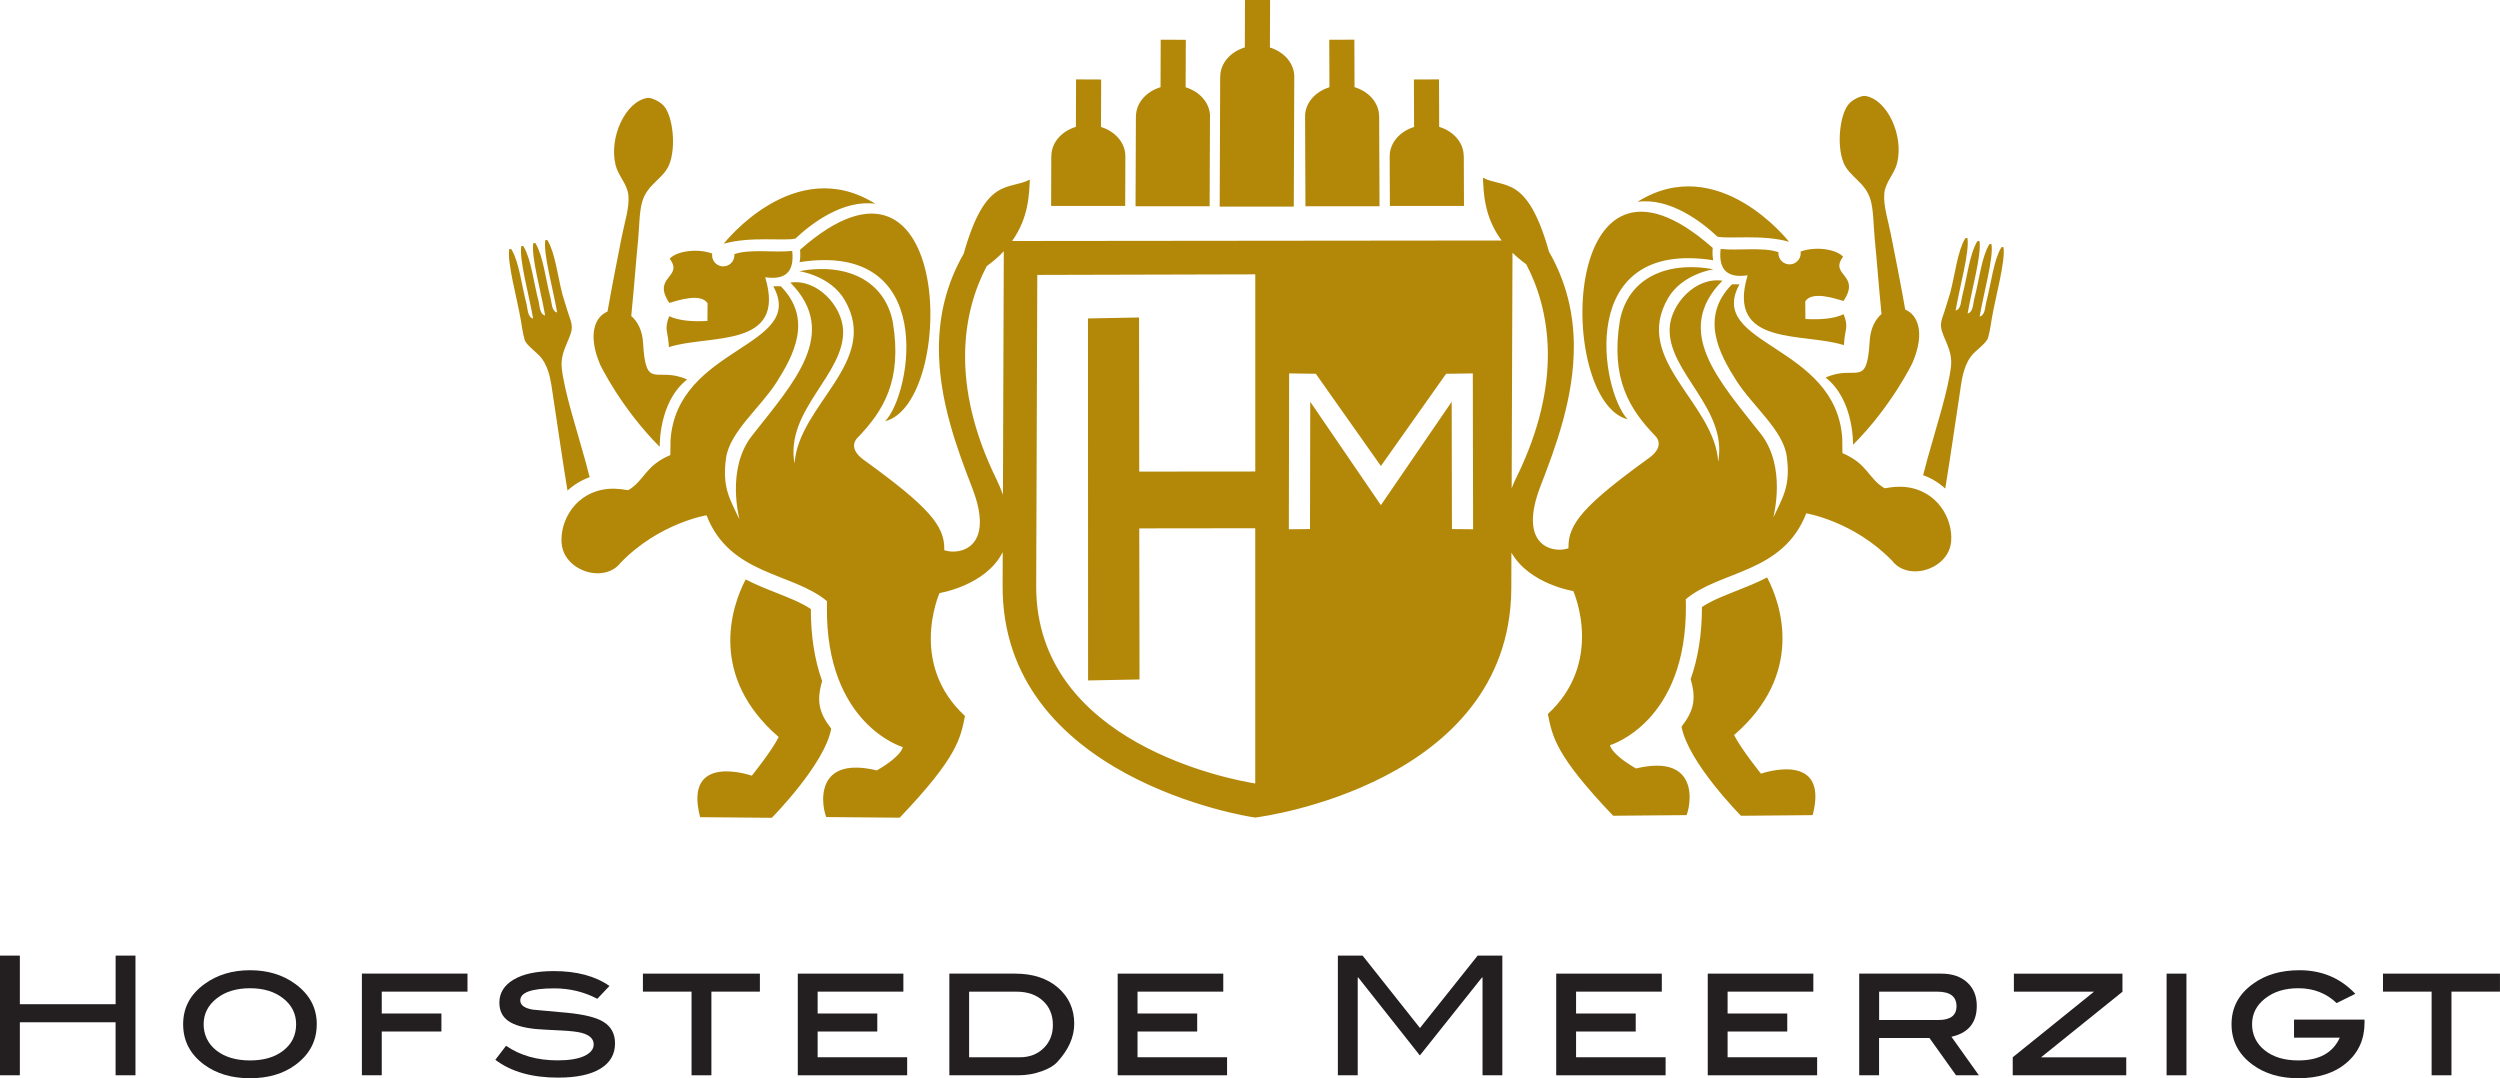 <?xml version="1.0" encoding="UTF-8"?><svg xmlns="http://www.w3.org/2000/svg" viewBox="0 0 705.3 304.19"><defs><style>.d{fill:#b38708;}.e{fill:#231f20;}</style></defs><g id="a"/><g id="b"><g id="c"><path class="d" d="M224.41,67.3c4.46-4.23,13.44-11.06,22.53-9.81-22.83-14.33-42.76,11.27-42.76,11.27,7.55-2.16,17.14-.69,20.23-1.46Zm-58.06,67.32c-.36-1.43-.74-2.92-1.19-4.53-2.46-8.88-5.99-19.74-6.67-26.23-.5-4.65,2.33-7.86,2.79-10.88,.27-1.83-.73-3.59-1.3-5.65l-1.28-4.16c-1.35-5.12-2.05-11.66-4.16-15.24-.13-.23-.34-.3-.7-.17-.62,3.79,2.19,13.72,3.28,20.06,.02,.11,.03,.21,.05,.31l-.07,.02c-1.51-.47-1.41-2.7-1.79-4.13-1.35-5.12-2.05-11.66-4.16-15.24-.13-.23-.35-.3-.7-.17-.62,3.79,2.19,13.72,3.28,20.06,.02,.12,.04,.24,.05,.35-1.59-.41-1.48-2.7-1.86-4.15-1.35-5.12-2.05-11.66-4.16-15.24-.13-.23-.35-.3-.7-.17-.62,3.79,2.19,13.72,3.28,20.06,.02,.12,.04,.24,.05,.35-1.59-.41-1.48-2.7-1.86-4.15-1.35-5.12-2.05-11.66-4.16-15.24-.13-.23-.35-.3-.7-.17-.62,3.79,2.19,13.72,3.28,20.06,0,0,.54,3.77,1.06,5.47,.52,1.7,3.59,3.55,4.89,5.36,2.29,3.18,2.59,7.03,3.22,11.15,1.37,9.01,2.59,17.56,3.98,26.06,1.81-1.67,3.92-2.94,6.23-3.78Zm22.48-49.16c2.35-.68,8.86-2.9,10.79,.1l-.04,4.99c-4.17,.21-7.96-.02-10.79-1.35-1.52,3.93-.27,4.17-.08,8.73,11.34-3.69,33.32,.61,27.17-19.71,5.31,.78,8.32-1.14,7.62-7.43-5.07,.54-11.94-.62-16.34,.91,0,.1,.03,.2,.03,.3,0,1.74-1.41,3.15-3.15,3.15s-3.15-1.41-3.15-3.15c0-.16,.02-.31,.05-.46-3.95-1.49-9.91-.83-12.01,1.45,4.06,5.35-5.14,4.95-.1,12.48Zm36.9-15c-.08-.31,.25,1.71-.16,3.5,38.95-6.06,31.72,36.92,24.16,44.86,20.18-5.09,19.35-86.66-24-48.37Zm-39.6,55.59s-.39-12.68,7.73-18.98c-8.68-3.89-11.65,3.45-12.44-10.33-.2-3.54-1.55-6.07-3.33-7.58,.02-.19,.03-.37,.05-.56,.8-8.06,1.16-13.5,1.87-20.77,.37-3.83,.31-7.8,1.14-10.8,1.41-5.11,5.98-6.53,7.62-10.53,2.05-5.01,1.04-13.54-1.36-16.47-1.29-1.56-3.8-2.54-4.71-2.41-6.24,.95-10.96,11.16-9.03,18.94,.77,3.13,3.27,5.28,3.61,8.48,.35,3.4-1.08,7.76-1.84,11.6-1.37,6.92-2.84,14.4-4.05,21.26-3.5,1.44-5.72,6.45-2.05,15.02,0,0,5.81,12.15,16.78,23.14Zm45.81,66.1c-2.13-5.96-3.2-12.8-3.18-20.33-2.69-1.79-6.08-3.13-9.65-4.54-2.9-1.14-5.86-2.32-8.74-3.81-4.13,7.86-10.44,27.38,9.32,44.47-2.03,4.02-7.59,10.9-7.59,10.9,0,0-19.42-6.8-14.58,11.7l20.22,.18s14.94-15.07,16.77-25.15c-3.42-4.42-4.23-7.69-2.57-13.42Zm252.56-125.4c3.09,.77,12.68-.7,20.23,1.46,0,0-19.93-25.6-42.76-11.27,9.1-1.25,18.07,5.58,22.53,9.81Zm-25.32,51.53c-7.56-7.94-14.79-50.92,24.16-44.86-.41-1.79-.08-3.81-.16-3.5-43.34-38.29-44.17,43.28-24,48.37Zm-67.06-60.18h20.9l-.06-14.07h-.02c-.01-3.82-2.91-7.03-6.92-8.24l-.05-13.39-7.08,.03,.05,13.39c-4.02,1.25-6.89,4.48-6.88,8.3,0,.02,0,.04,0,.06l.05,13.93Zm135.63-1.62c.83,3,.77,6.97,1.14,10.8,.71,7.28,1.08,12.71,1.87,20.77,.02,.19,.03,.37,.05,.56-1.78,1.52-3.12,4.05-3.33,7.58-.8,13.77-3.76,6.44-12.44,10.33,8.12,6.31,7.73,18.98,7.73,18.98,10.98-10.99,16.78-23.14,16.78-23.14,3.68-8.58,1.45-13.58-2.05-15.02-1.2-6.86-2.67-14.34-4.05-21.26-.76-3.83-2.2-8.2-1.84-11.6,.34-3.2,2.84-5.35,3.61-8.48,1.92-7.78-2.79-17.99-9.03-18.94-.91-.13-3.43,.85-4.71,2.41-2.4,2.93-3.41,11.46-1.36,16.47,1.64,4.01,6.21,5.43,7.62,10.53Zm-159.46,1.71h20.9l-.1-25.36h-.02c0-3.82-2.91-7.03-6.93-8.24l-.05-13.4-7.08,.03,.05,13.39c-4.02,1.24-6.9,4.47-6.88,8.3,0,.02,0,.04,.01,.06l.1,25.22Zm133.44,13.26c0-.1,.02-.2,.03-.3-4.39-1.52-11.26-.37-16.34-.91-.7,6.29,2.31,8.21,7.62,7.43-6.15,20.32,15.83,16.02,27.17,19.71,.19-4.56,1.44-4.8-.08-8.73-2.83,1.33-6.61,1.56-10.79,1.35l-.04-4.99c1.93-3,8.44-.78,10.79-.1,5.03-7.53-4.17-7.13-.11-12.48-2.11-2.28-8.06-2.94-12.01-1.45,.02,.15,.05,.31,.05,.46,0,1.74-1.41,3.15-3.15,3.15s-3.15-1.41-3.15-3.15Zm63.51-1.7c-.36-.13-.58-.06-.7,.17-2.11,3.58-2.81,10.12-4.16,15.24-.38,1.45-.28,3.74-1.87,4.15,.02-.11,.03-.23,.05-.35,1.1-6.34,3.9-16.26,3.28-20.06-.36-.13-.58-.06-.7,.17-2.11,3.58-2.81,10.12-4.16,15.24-.38,1.46-.28,3.74-1.86,4.15,.02-.12,.03-.23,.05-.35,1.09-6.34,3.9-16.26,3.28-20.06-.36-.13-.58-.06-.7,.17-2.11,3.58-2.81,10.12-4.16,15.24-.37,1.43-.28,3.66-1.79,4.13l-.07-.02c.01-.1,.03-.21,.05-.31,1.1-6.34,3.9-16.26,3.28-20.06-.36-.13-.58-.06-.7,.17-2.11,3.58-2.81,10.12-4.16,15.24l-1.28,4.16c-.57,2.06-1.57,3.83-1.29,5.65,.46,3.02,3.29,6.23,2.79,10.88-.69,6.49-4.21,17.35-6.67,26.23-.45,1.61-.83,3.11-1.19,4.53,2.32,.83,4.42,2.1,6.23,3.78,1.39-8.5,2.62-17.05,3.98-26.06,.63-4.12,.93-7.97,3.22-11.15,1.3-1.81,4.37-3.65,4.89-5.36,.52-1.7,1.06-5.47,1.06-5.47,1.1-6.34,3.9-16.26,3.28-20.06Zm-29.54,67.58c-1.14,.01-2.34,.13-3.61,.38h-.5c-4.68-2.9-4.6-6.8-11.8-9.87l-.05-4.14c-1.74-26.62-38.49-26.22-29-43.48h-2.12c-9.22,9.36-3.45,19.77,1.24,27.16,4.54,7.15,13.21,13.94,14.22,21.38,1.16,8.54-1.28,11.76-3.76,17.2-.09-.14,3.87-14.1-3.61-23.62-11.79-14.99-24.83-28.92-10.78-43.15-7.66-1.1-14.56,6.62-14.88,13.36-.6,12.47,16.46,22.63,13.69,37.71-1.07-16.68-24.34-28.73-14.13-46.17,4.03-6.89,12.83-8.12,12.83-8.12-13.32-2.43-24.09,2.53-26.43,14.4-2.7,16.54,2.71,25.1,10.09,32.73,0,0,2.85,2.69-1.87,6.1-18.24,13.18-22.8,18.54-22.73,25.15,0,.11,0,.21,.01,.33-.7,.23-1.55,.4-2.47,.4-3.36,.03-7.54-1.87-7.58-8.25-.02-2.49,.6-5.68,2.15-9.69,4.18-10.84,9.54-24.96,9.4-39.91-.08-8.6-1.99-17.48-6.99-26.19-6.2-21.97-12.65-17.78-18.66-20.9,.22,4.11,.25,10.92,5.28,17.71l-138.1,.14c4.74-6.66,4.78-13.29,5-17.32-6.01,3.12-12.47-1.08-18.66,20.9-5,8.71-6.9,17.58-6.99,26.19-.15,14.95,5.22,29.06,9.4,39.91,1.55,4.01,2.17,7.2,2.15,9.69-.04,6.37-4.22,8.27-7.58,8.25-.92,0-1.77-.17-2.47-.4,0-.11,.01-.22,.01-.33,.07-6.61-4.49-11.97-22.73-25.15-4.72-3.41-1.87-6.1-1.87-6.1,7.39-7.63,12.8-16.19,10.09-32.73-2.34-11.87-13.11-16.83-26.43-14.4,0,0,8.8,1.23,12.83,8.12,10.21,17.45-13.06,29.5-14.13,46.17-2.78-15.07,14.29-25.23,13.69-37.71-.32-6.73-7.22-14.46-14.88-13.36,14.05,14.23,1.01,28.16-10.78,43.15-7.48,9.51-3.53,23.48-3.61,23.62-2.48-5.45-4.92-8.66-3.76-17.2,1.01-7.44,9.67-14.23,14.22-21.38,4.69-7.39,10.46-17.8,1.24-27.14h-2.12c9.49,17.25-27.25,16.85-28.99,43.47l-.05,4.14c-7.19,3.07-7.12,6.98-11.8,9.88h-.5c-1.26-.25-2.47-.37-3.61-.39-9.52-.08-14.74,7.52-14.8,14.26,0,.42,0,.83,.05,1.24,.44,5.05,5.41,8.33,10.08,8.37,2.54,.02,5-.92,6.6-3.03,10.84-11.16,24.19-13.34,24.19-13.34,6.57,17,24.32,16.08,33.99,24.24-.01,.55-.03,1.08-.03,1.61-.33,33.21,21.39,39.55,21.39,39.55,0,0-.01,1.2-2.74,3.47-.07,.06-.13,.11-.2,.17-1.04,.84-2.45,1.83-4.36,2.94-2.22-.53-4.13-.78-5.77-.79-7.46-.07-9.34,4.66-9.38,8.8-.02,2.09,.43,4.04,.86,5.15l20.73,.18c16.37-17.16,17.12-22.36,18.42-28.69-7.73-7.14-9.7-15.42-9.64-22.11,.06-7.22,2.46-12.58,2.46-12.58,0,0,13.07-2.06,17.83-11.56l-.03,9.19c-.48,54.79,69.9,65.51,70.61,65.61l.62,.09,.62-.08c.71-.09,71.17-9.27,71.66-64.36,0,0,.01-3.98,.03-10.31,5.03,8.91,17.46,10.86,17.46,10.86,0,0,2.4,5.36,2.46,12.58,.05,6.68-1.91,14.97-9.64,22.11,1.3,6.34,2.05,11.53,18.42,28.7l20.72-.18c.43-1.11,.88-3.05,.86-5.15-.04-4.14-1.92-8.87-9.38-8.8-1.64,.01-3.55,.26-5.77,.79-1.91-1.12-3.32-2.1-4.36-2.94-.07-.05-.13-.1-.2-.17-2.73-2.27-2.74-3.47-2.74-3.47,0,0,21.72-6.34,21.39-39.55,0-.53-.02-1.06-.03-1.61,9.66-8.16,27.41-7.24,33.99-24.24,0,0,13.35,2.18,24.19,13.34,1.6,2.11,4.06,3.05,6.6,3.03,4.67-.04,9.64-3.32,10.08-8.37,.04-.41,.05-.83,.05-1.24-.07-6.74-5.28-14.35-14.8-14.26Zm-252.66-24.4l-.09,26.65c-.5-1.41-1.11-2.89-1.87-4.45-6.58-13.45-8.9-25.21-8.81-35.12,.1-10.39,2.85-18.75,6.1-24.92,1.89-1.37,3.48-2.78,4.82-4.21l-.15,42.04Zm71.1,20.09l-32.74,.03-.05-43.48-14.41,.27,.03,102.13,14.51-.28-.07-42.62,32.72-.04v72.01c-6.39-1.02-61.8-11.19-61.8-55.56,0-.15,.28-79.34,.31-87.92l61.5-.16v55.61Zm55.48,16.24l-.07-35.91-19.97,29.17-19.93-29.17-.07,35.91-5.97,.06,.08-43.97,7.53,.1,18.36,26.02,18.4-26.02,7.53-.1,.08,43.97-5.97-.06Zm18.23-14.67c-.53,1.09-.98,2.13-1.38,3.15l.08-23.35c.06-18.16,.12-35.82,.15-43.08,1.13,1.1,2.41,2.18,3.88,3.24,3.25,6.17,5.99,14.53,6.1,24.92,.09,9.91-2.23,21.67-8.81,35.12Zm-62.7-112.83s0-.04,0-.06c.01-3.82-2.86-7.05-6.88-8.3l.05-13.39-7.08-.03-.05,13.4c-4.02,1.22-6.92,4.42-6.93,8.24h-.02l-.14,36.66h20.9l.14-36.52Zm131.66,196.52s-5.55-6.88-7.59-10.9c19.76-17.09,13.45-36.61,9.32-44.47-2.89,1.5-5.85,2.67-8.74,3.81-3.56,1.41-6.96,2.74-9.65,4.54,.01,7.53-1.06,14.37-3.18,20.33,1.66,5.72,.85,8.99-2.57,13.41,1.83,10.08,16.77,25.15,16.77,25.15l20.22-.18c4.84-18.5-14.58-11.7-14.58-11.7ZM341.37,32.98s.01-.04,.01-.06c.02-3.83-2.86-7.06-6.89-8.3l.05-13.39-7.08-.03-.05,13.4c-4.02,1.22-6.92,4.42-6.93,8.24h-.02l-.1,25.36h20.9l.1-25.22Zm-23.88,11.2s0-.04,0-.06c.02-3.83-2.86-7.06-6.88-8.3l.05-13.39-7.08-.03-.05,13.39c-4.02,1.21-6.91,4.42-6.92,8.24h-.02l-.05,14.07h20.9l.05-13.93Z"/><g><path class="e" d="M38.21,303.36h-5.6v-14.96H5.6v14.96H0v-33.77H5.6v13.72h27.02v-13.72h5.6v33.77Z"/><path class="e" d="M89.36,288.96c0,4.69-2,8.51-6.01,11.46-3.42,2.52-7.69,3.77-12.81,3.77s-9.41-1.26-12.86-3.77c-4.01-2.92-6.01-6.74-6.01-11.46s2.02-8.45,6.06-11.37c3.54-2.58,7.81-3.87,12.81-3.87s9.23,1.29,12.77,3.87c4.04,2.95,6.06,6.74,6.06,11.37Zm-5.82,0c0-2.95-1.21-5.38-3.63-7.29-2.42-1.91-5.54-2.87-9.37-2.87s-7,.96-9.43,2.89c-2.44,1.93-3.66,4.35-3.66,7.27s1.2,5.51,3.59,7.39c2.39,1.88,5.56,2.82,9.5,2.82s7.06-.94,9.44-2.82c2.38-1.88,3.56-4.34,3.56-7.39Z"/><path class="e" d="M131.89,279.76h-24.19v6.17h16.83v5.08h-16.83v12.34h-5.6v-28.68h29.79v5.08Z"/><path class="e" d="M168.51,281.78c-3.73-1.96-7.79-2.94-12.17-2.94-6.37,0-9.56,1.13-9.56,3.4,0,1.34,1.2,2.21,3.59,2.61,3.27,.28,6.53,.58,9.8,.89,4.7,.47,8.04,1.3,10.03,2.52,2.21,1.34,3.31,3.37,3.31,6.11,0,3.08-1.38,5.45-4.13,7.13-2.75,1.68-6.74,2.52-11.96,2.52-7.37,0-13.26-1.68-17.68-5.03l3.03-3.96c3.95,2.75,8.8,4.12,14.55,4.12,3.23,0,5.74-.41,7.51-1.23,1.77-.82,2.66-1.92,2.66-3.28,0-1.52-1.09-2.59-3.27-3.21-1.21-.34-3.1-.57-5.65-.7-3.98-.19-6.43-.33-7.33-.42-3.55-.34-6.16-1.1-7.84-2.28-1.68-1.18-2.52-2.9-2.52-5.17,0-2.73,1.34-4.9,4.03-6.5,2.69-1.6,6.46-2.4,11.31-2.4,6.47,0,11.71,1.4,15.72,4.2l-3.45,3.64Z"/><path class="e" d="M214.39,279.76h-13.69v23.6h-5.6v-23.6h-13.72v-5.08h33v5.08Z"/><path class="e" d="M255.93,303.36h-30.86v-28.68h29.79v5.08h-24.19v6.17h16.83v5.08h-16.83v7.26h25.26v5.08Z"/><path class="e" d="M286.37,274.68c5.03,0,9.07,1.32,12.12,3.96,3.04,2.64,4.57,6.03,4.57,10.17,0,3.76-1.6,7.37-4.8,10.82-.9,1-2.33,1.85-4.29,2.56-2.14,.78-4.37,1.17-6.66,1.17h-19.48v-28.68h18.55Zm1.31,23.6c2.73,0,4.98-.85,6.73-2.56,1.76-1.71,2.63-3.89,2.63-6.53,0-2.83-.93-5.11-2.8-6.83-1.86-1.72-4.35-2.59-7.46-2.59h-13.38v18.51h14.26Z"/><path class="e" d="M346.18,303.36h-30.86v-28.68h29.79v5.08h-24.19v6.17h16.83v5.08h-16.83v7.26h25.26v5.08Z"/><path class="e" d="M423.85,303.36h-5.6v-27.6h-.15l-17.53,22-17.39-22h-.14v27.6h-5.6v-33.77h6.97l16.19,20.43,16.28-20.43h6.96v33.77Z"/><path class="e" d="M469.9,303.36h-30.86v-28.68h29.79v5.08h-24.19v6.17h16.83v5.08h-16.83v7.26h25.26v5.08Z"/><path class="e" d="M512.65,303.36h-30.86v-28.68h29.79v5.08h-24.19v6.17h16.83v5.08h-16.83v7.26h25.26v5.08Z"/><path class="e" d="M558.28,303.36h-6.44l-7.5-10.52h-14.22v10.52h-5.6v-28.68h23.18c3.05,0,5.47,.82,7.28,2.47,1.8,1.65,2.71,3.85,2.71,6.62,0,4.76-2.38,7.66-7.15,8.72l7.74,10.87Zm-11.4-15.6c3.39,0,5.09-1.29,5.09-3.88,0-2.74-1.8-4.11-5.41-4.11h-16.42v7.99h16.75Z"/><path class="e" d="M599.86,303.36h-32.03v-5.08l22.94-18.51h-22.61v-5.08h30.63v5.1l-22.97,18.5h24.04v5.08Z"/><path class="e" d="M616.84,303.36h-5.6v-28.68h5.6v28.68Z"/><path class="e" d="M667.08,287.66v.88c0,4.66-1.7,8.43-5.1,11.32-3.4,2.89-7.93,4.33-13.59,4.33-5.1,0-9.37-1.26-12.82-3.77-4.01-2.92-6.01-6.74-6.01-11.46s2-8.45,6.01-11.37c3.51-2.58,7.89-3.87,13.15-3.87,6.34,0,11.59,2.22,15.76,6.66l-5.27,2.61c-2.92-2.79-6.52-4.19-10.81-4.19-3.79,0-6.91,.96-9.37,2.89-2.46,1.93-3.68,4.35-3.68,7.27s1.2,5.47,3.59,7.37c2.39,1.9,5.55,2.84,9.46,2.84,5.87,0,9.77-2.14,11.7-6.43h-12.91v-5.08h19.9Z"/><path class="e" d="M705.3,279.76h-13.69v23.6h-5.6v-23.6h-13.72v-5.08h33v5.08Z"/></g></g></g></svg>